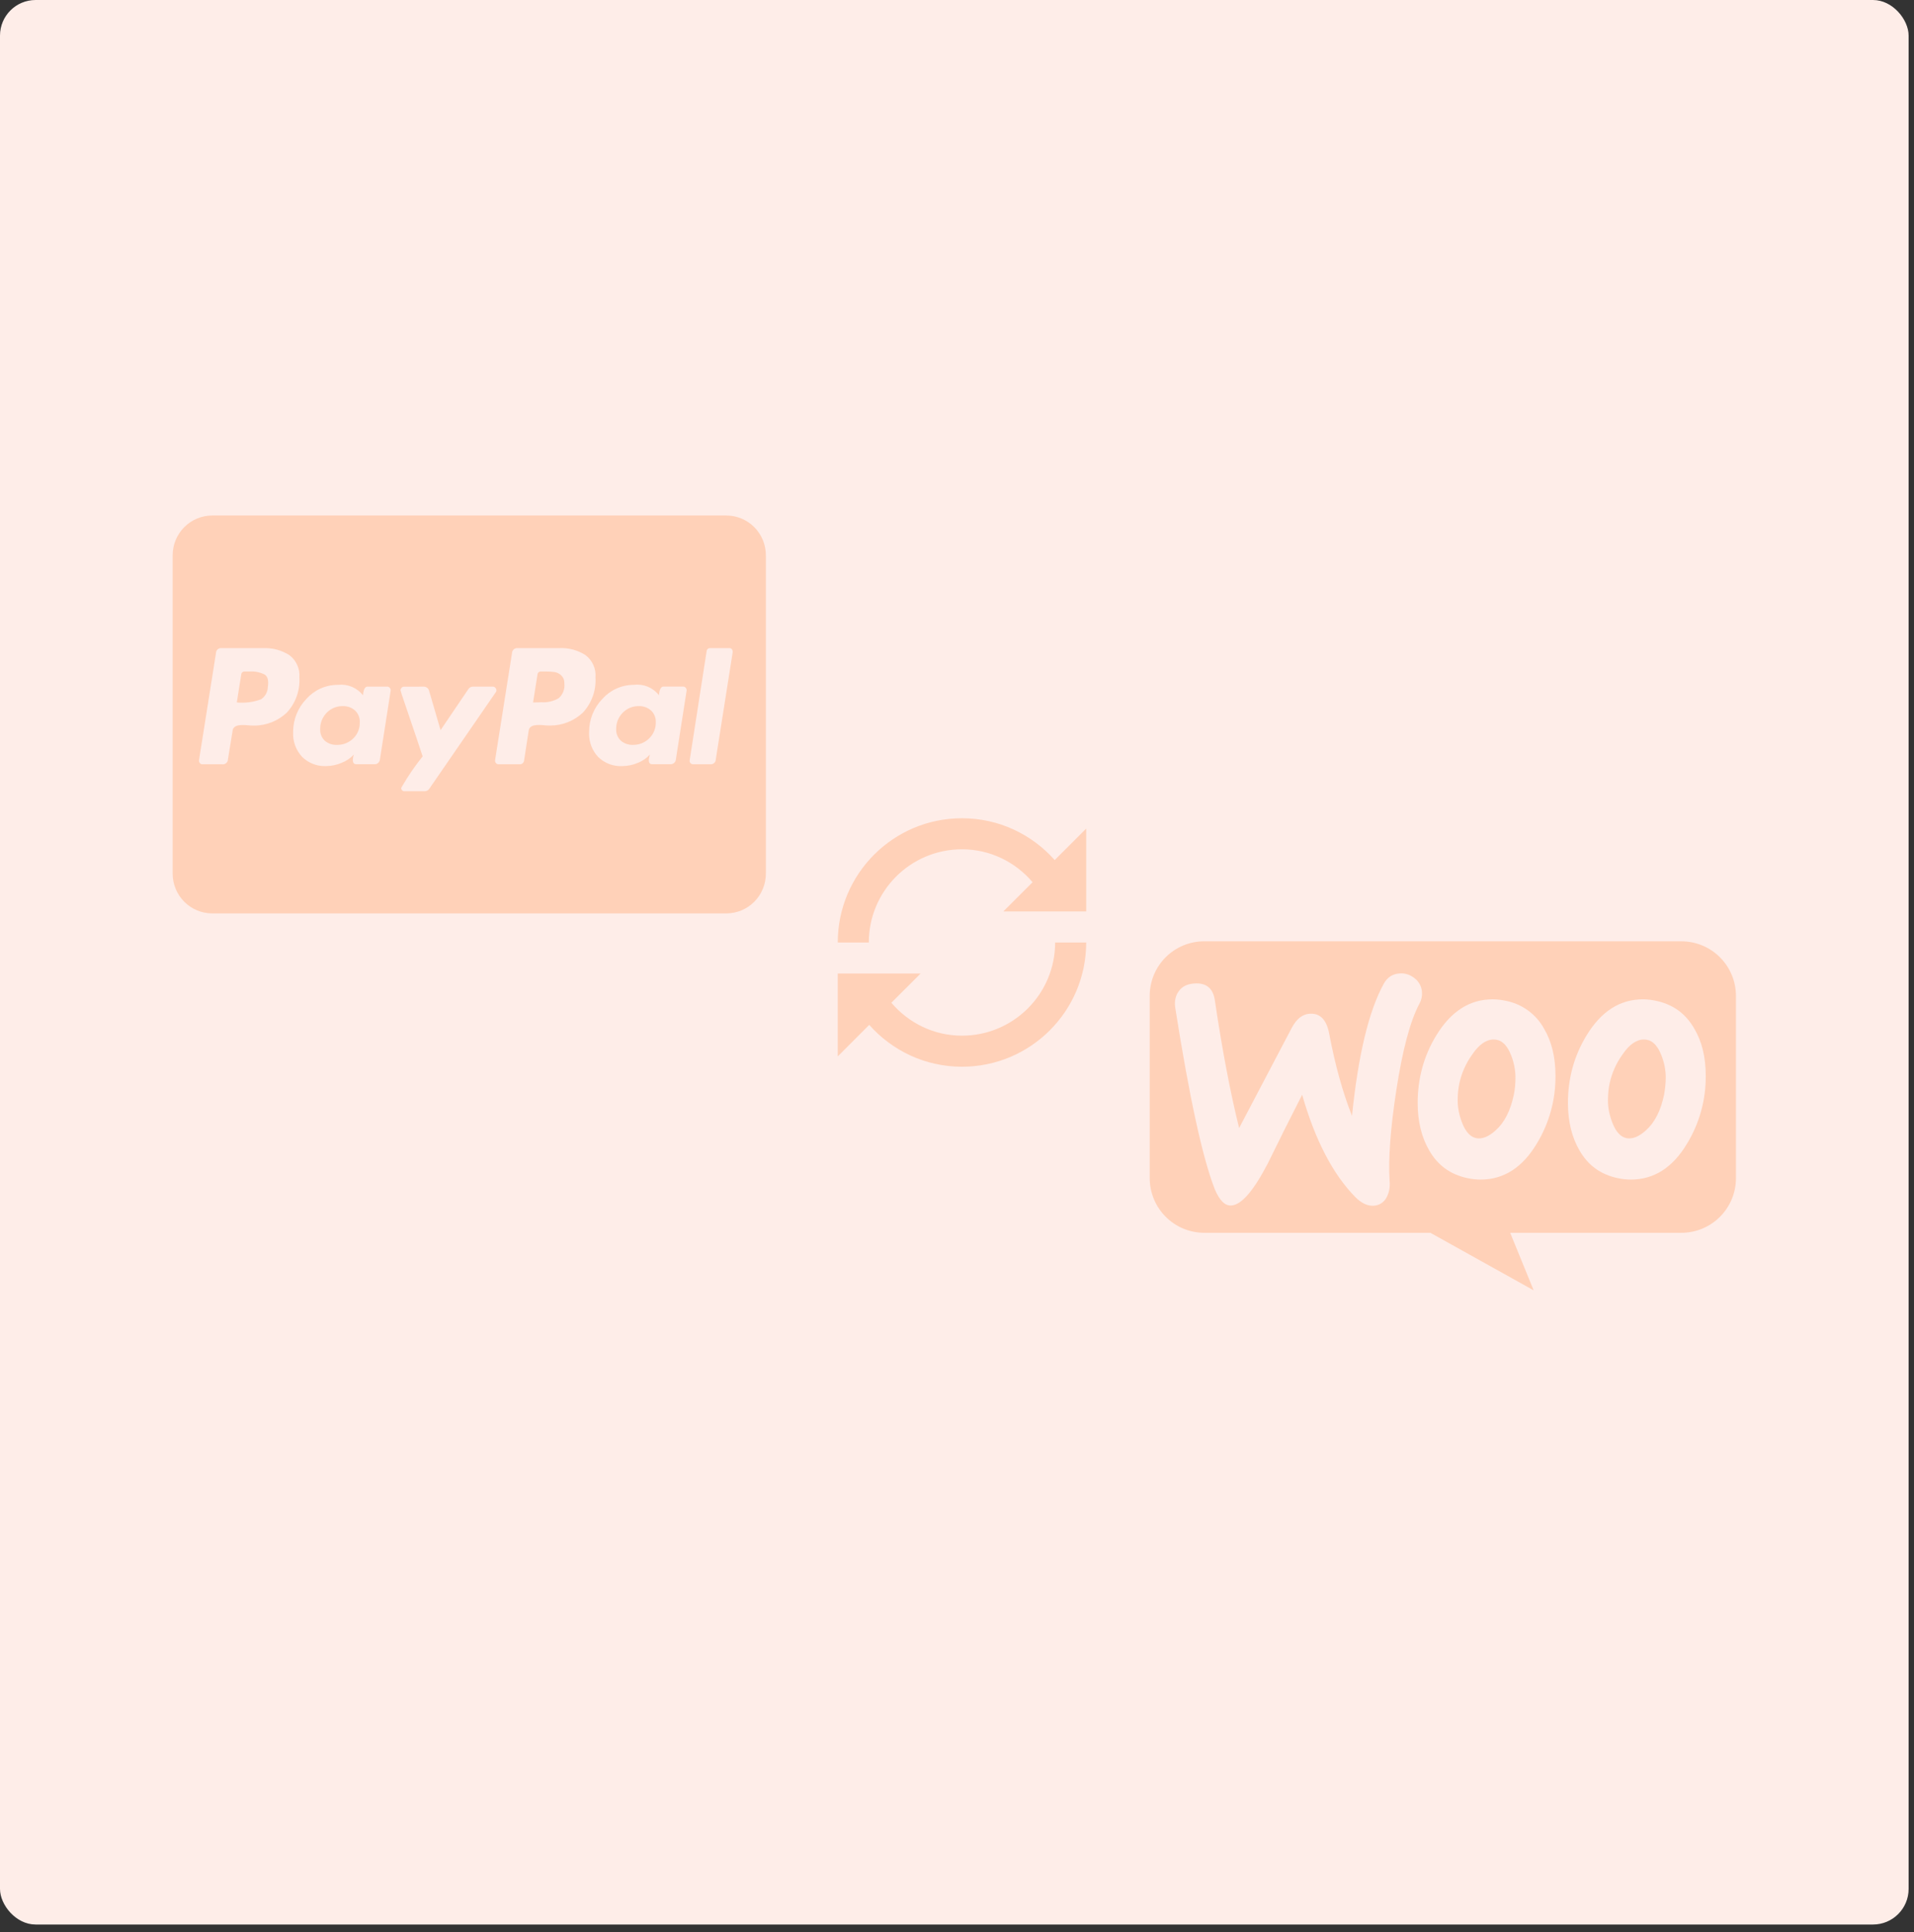 <?xml version="1.0" encoding="UTF-8"?>
<svg xmlns="http://www.w3.org/2000/svg" width="215" height="217" viewBox="0 0 215 217" fill="none">
  <rect x="0" y="0" width="215" height="217" fill="#333333" stroke="none"/>
  <rect width="214.395" height="216.138" rx="4" fill="#FEEDE8"></rect>
  <g clip-path="url(#clip0_27_23718)">
    <path d="M81.588 102.581H23.837C22.659 102.581 21.529 102.111 20.696 101.273C19.863 100.435 19.395 99.298 19.395 98.113V62.365C19.395 61.18 19.863 60.043 20.696 59.205C21.529 58.367 22.659 57.896 23.837 57.896H81.588C82.767 57.896 83.897 58.367 84.73 59.205C85.563 60.043 86.031 61.18 86.031 62.365V98.113C86.031 99.298 85.563 100.435 84.73 101.273C83.897 102.111 82.767 102.581 81.588 102.581ZM45.368 77.12C45.318 77.121 45.268 77.133 45.222 77.156C45.177 77.178 45.137 77.21 45.105 77.251C45.032 77.325 44.991 77.425 44.989 77.53C44.989 77.569 45.17 78.126 45.559 79.267L46.399 81.736L46.79 82.886C47.228 84.177 47.457 84.864 47.477 84.946C46.615 86.019 45.836 87.157 45.146 88.349L45.076 88.48L45.072 88.526C45.072 88.712 45.222 88.865 45.409 88.865L45.459 88.861H45.457H47.712C47.817 88.861 47.92 88.833 48.011 88.781C48.103 88.73 48.18 88.655 48.235 88.565L48.237 88.563L55.7 77.729C55.74 77.677 55.761 77.614 55.761 77.548L55.76 77.52V77.522C55.757 77.418 55.715 77.318 55.643 77.243C55.612 77.203 55.572 77.171 55.527 77.148C55.482 77.126 55.432 77.114 55.382 77.113H53.126C53.02 77.113 52.917 77.141 52.825 77.193C52.733 77.245 52.656 77.319 52.6 77.409L52.598 77.411L49.489 82.002L48.202 77.586C48.169 77.451 48.092 77.332 47.984 77.246C47.876 77.16 47.742 77.113 47.604 77.113L47.556 77.115H47.558L45.368 77.12ZM71.241 76.913H71.193C69.79 76.913 68.53 77.526 67.66 78.498L67.656 78.502C66.704 79.492 66.173 80.815 66.175 82.192V82.242V82.24C66.171 82.294 66.171 82.359 66.171 82.423C66.171 83.423 66.558 84.333 67.188 85.009L67.186 85.007C67.544 85.358 67.97 85.63 68.438 85.808C68.905 85.986 69.404 86.064 69.903 86.039H69.894C70.518 86.031 71.11 85.903 71.65 85.672L71.621 85.683C72.167 85.476 72.63 85.154 72.994 84.745L72.998 84.741C72.98 84.847 72.959 84.936 72.935 85.022L72.939 85.003C72.906 85.117 72.886 85.235 72.879 85.353V85.357C72.879 85.67 73.007 85.828 73.261 85.828H75.28C75.359 85.835 75.439 85.826 75.514 85.802C75.589 85.778 75.659 85.739 75.719 85.687C75.779 85.635 75.828 85.571 75.864 85.5C75.899 85.429 75.919 85.351 75.924 85.272V85.27L77.124 77.586C77.135 77.528 77.133 77.468 77.118 77.411C77.103 77.354 77.075 77.301 77.037 77.256C77.004 77.21 76.96 77.172 76.909 77.147C76.859 77.121 76.803 77.107 76.746 77.107H74.519C74.247 77.107 74.075 77.433 74.02 78.079C73.694 77.659 73.265 77.33 72.776 77.125C72.287 76.921 71.753 76.847 71.227 76.912L71.241 76.91V76.913ZM37.992 76.913H37.94C36.539 76.913 35.278 77.526 34.412 78.498L34.408 78.502C33.457 79.492 32.926 80.815 32.928 82.192V82.242V82.24C32.903 82.746 32.98 83.252 33.155 83.728C33.329 84.203 33.597 84.638 33.942 85.007L33.94 85.005C34.595 85.646 35.491 86.04 36.48 86.04L36.657 86.037H36.648C37.263 86.027 37.846 85.899 38.377 85.67L38.347 85.681C38.901 85.469 39.371 85.149 39.75 84.741L39.752 84.739C39.684 84.921 39.641 85.134 39.636 85.353V85.357C39.636 85.67 39.765 85.828 40.017 85.828H42.035C42.113 85.835 42.193 85.826 42.268 85.802C42.344 85.778 42.413 85.739 42.474 85.687C42.534 85.635 42.583 85.571 42.618 85.5C42.653 85.429 42.674 85.351 42.679 85.272V85.27L43.88 77.586C43.89 77.528 43.887 77.469 43.872 77.413C43.857 77.356 43.829 77.304 43.791 77.26C43.758 77.214 43.714 77.176 43.664 77.15C43.613 77.124 43.557 77.111 43.501 77.111H41.274C41.002 77.111 40.83 77.437 40.776 78.083C40.447 77.666 40.017 77.34 39.529 77.135C39.04 76.93 38.507 76.854 37.981 76.913L37.996 76.912L37.992 76.913ZM79.76 72.791L79.73 72.789C79.642 72.789 79.556 72.822 79.491 72.882C79.426 72.942 79.386 73.025 79.378 73.113L77.475 85.363C77.46 85.422 77.46 85.484 77.475 85.543C77.49 85.602 77.52 85.656 77.562 85.7C77.597 85.741 77.641 85.775 77.69 85.798C77.74 85.821 77.793 85.832 77.848 85.832H79.791L79.85 85.836C79.998 85.836 80.139 85.777 80.243 85.672C80.347 85.567 80.406 85.425 80.406 85.277V85.273L82.305 73.236L82.307 73.195C82.306 73.089 82.272 72.986 82.209 72.901V72.903C82.175 72.867 82.135 72.839 82.091 72.819C82.046 72.8 81.998 72.79 81.949 72.789L81.922 72.791H79.76ZM58.159 72.791C58.079 72.781 57.998 72.787 57.922 72.81C57.845 72.833 57.774 72.872 57.713 72.925C57.652 72.978 57.603 73.042 57.569 73.115C57.535 73.188 57.516 73.267 57.514 73.348L55.613 85.361C55.604 85.418 55.606 85.477 55.621 85.532C55.636 85.588 55.663 85.641 55.7 85.685C55.733 85.731 55.776 85.769 55.827 85.795C55.877 85.821 55.933 85.834 55.989 85.834H58.405C58.513 85.834 58.618 85.796 58.702 85.727C58.786 85.657 58.843 85.561 58.864 85.454V85.45L59.391 82.036C59.407 81.886 59.481 81.749 59.597 81.654C59.723 81.551 59.877 81.485 60.037 81.462H60.043C60.193 81.434 60.365 81.419 60.541 81.417C60.696 81.417 60.883 81.427 61.098 81.447C61.333 81.474 61.569 81.487 61.805 81.484C63.161 81.487 64.468 80.972 65.463 80.045L65.459 80.049C65.955 79.52 66.338 78.894 66.584 78.21C66.831 77.527 66.935 76.8 66.891 76.074V76.089C66.931 75.609 66.85 75.126 66.654 74.687C66.458 74.247 66.154 73.865 65.772 73.575L65.764 73.57C64.881 73.008 63.846 72.735 62.803 72.789H62.814L58.159 72.791ZM24.874 72.791C24.797 72.783 24.718 72.791 24.644 72.815C24.57 72.839 24.502 72.879 24.444 72.931C24.386 72.983 24.34 73.047 24.308 73.119C24.276 73.19 24.259 73.268 24.259 73.346V73.35L22.357 85.363C22.347 85.42 22.349 85.478 22.364 85.534C22.379 85.59 22.406 85.642 22.444 85.687C22.476 85.733 22.52 85.771 22.57 85.797C22.62 85.823 22.676 85.836 22.732 85.836H24.961C25.04 85.846 25.121 85.84 25.198 85.817C25.275 85.794 25.346 85.755 25.407 85.702C25.467 85.65 25.517 85.585 25.551 85.512C25.585 85.439 25.603 85.359 25.605 85.279L26.133 82.041C26.149 81.892 26.222 81.755 26.336 81.659C26.462 81.557 26.616 81.49 26.777 81.468H26.782C26.946 81.439 27.112 81.424 27.278 81.423H27.28C27.436 81.423 27.621 81.432 27.836 81.453C28.07 81.48 28.305 81.492 28.541 81.49C29.953 81.49 31.238 80.945 32.2 80.051L32.197 80.055C32.692 79.525 33.075 78.9 33.322 78.216C33.568 77.532 33.673 76.805 33.629 76.079V76.094C33.669 75.614 33.587 75.132 33.391 74.692C33.196 74.253 32.892 73.87 32.509 73.581L32.502 73.575C31.622 73.015 30.593 72.742 29.553 72.793H29.564L24.874 72.791ZM71.119 83.655L71.03 83.657C70.557 83.658 70.1 83.49 69.738 83.183L69.742 83.184C69.575 83.029 69.442 82.842 69.351 82.632C69.26 82.423 69.213 82.197 69.213 81.969L69.215 81.885V81.835C69.215 81.138 69.494 80.507 69.948 80.049C70.394 79.589 71.016 79.304 71.704 79.304H71.765H71.761L71.825 79.302C72.322 79.302 72.776 79.487 73.124 79.79L73.122 79.788C73.294 79.948 73.431 80.142 73.525 80.358C73.618 80.574 73.666 80.808 73.666 81.043L73.664 81.132V81.129V81.174C73.664 81.861 73.381 82.482 72.924 82.924C72.693 83.155 72.419 83.338 72.118 83.463C71.816 83.588 71.493 83.652 71.167 83.652H71.121L71.119 83.655ZM37.84 83.655L37.748 83.657C37.263 83.657 36.817 83.478 36.476 83.183L36.478 83.184C36.315 83.028 36.186 82.84 36.097 82.631C36.009 82.423 35.963 82.199 35.963 81.972L35.965 81.885V81.835C35.965 81.138 36.245 80.507 36.698 80.049C37.144 79.589 37.764 79.304 38.453 79.304H38.518H38.514L38.577 79.302C39.075 79.302 39.528 79.487 39.876 79.79L39.874 79.788C40.046 79.948 40.182 80.142 40.276 80.358C40.369 80.573 40.417 80.806 40.417 81.041L40.415 81.132V81.129V81.194C40.415 81.881 40.132 82.499 39.675 82.94C39.2 83.4 38.567 83.656 37.909 83.655H37.84ZM59.88 78.889L60.378 75.74C60.382 75.694 60.395 75.649 60.416 75.608C60.438 75.567 60.467 75.53 60.502 75.5C60.538 75.47 60.578 75.447 60.623 75.433C60.667 75.419 60.713 75.414 60.759 75.418H61.285L61.398 75.417C61.718 75.417 62.035 75.439 62.344 75.482L62.309 75.478C62.595 75.53 62.845 75.66 63.041 75.847C63.153 75.953 63.242 76.081 63.303 76.223C63.364 76.365 63.395 76.519 63.395 76.673L63.393 76.744V76.74C63.432 77.051 63.394 77.367 63.282 77.66C63.17 77.953 62.989 78.213 62.753 78.418L62.751 78.42C62.161 78.758 61.485 78.914 60.807 78.867H60.818L59.884 78.896L59.88 78.889ZM26.601 78.889L27.099 75.74C27.103 75.694 27.115 75.649 27.137 75.607C27.158 75.566 27.187 75.529 27.223 75.499C27.258 75.469 27.299 75.447 27.343 75.433C27.387 75.419 27.434 75.414 27.48 75.418H28.034C28.626 75.375 29.22 75.495 29.75 75.765L29.731 75.755C30.081 75.981 30.199 76.459 30.083 77.182C30.074 77.451 30 77.715 29.869 77.95C29.738 78.185 29.552 78.385 29.328 78.533L29.322 78.537C28.445 78.862 27.505 78.982 26.575 78.887L26.601 78.889Z" fill="#FFD1B8"></path>
  </g>
  <g clip-path="url(#clip1_27_23718)">
    <path d="M135.259 105.717C134.454 105.717 133.657 105.876 132.914 106.185C132.171 106.494 131.497 106.947 130.929 107.517C130.361 108.087 129.912 108.764 129.606 109.508C129.301 110.253 129.145 111.05 129.148 111.855V132.315C129.148 133.122 129.306 133.92 129.615 134.665C129.923 135.41 130.375 136.086 130.945 136.656C131.515 137.226 132.192 137.679 132.937 137.987C133.682 138.295 134.48 138.454 135.286 138.453H160.675L172.278 144.915L169.639 138.453H188.862C192.254 138.453 195 135.71 195 132.315V111.855C195 108.463 192.256 105.717 188.862 105.717H135.259ZM157.429 109.314C157.966 109.325 158.484 109.518 158.897 109.863C159.138 110.044 159.337 110.275 159.481 110.541C159.624 110.806 159.71 111.098 159.731 111.399C159.767 111.846 159.674 112.294 159.462 112.689C158.414 114.629 157.552 117.886 156.853 122.408C156.178 126.798 155.936 130.216 156.098 132.667C156.153 133.339 156.043 133.929 155.774 134.442C155.642 134.714 155.44 134.946 155.19 135.116C154.94 135.286 154.649 135.388 154.348 135.411C153.648 135.465 152.921 135.142 152.221 134.417C149.716 131.857 147.724 128.035 146.27 122.948C144.955 125.521 143.663 128.105 142.393 130.699C140.807 133.745 139.46 135.303 138.329 135.386C137.602 135.441 136.985 134.821 136.444 133.528C135.072 130 133.591 123.189 132.002 113.092C131.92 112.393 132.057 111.775 132.433 111.29C132.809 110.779 133.376 110.51 134.128 110.455C135.5 110.346 136.282 110.993 136.472 112.393C137.306 118.02 138.222 122.786 139.191 126.688L145.087 115.466C145.625 114.442 146.297 113.902 147.107 113.85C148.289 113.767 149.016 114.522 149.313 116.11C149.988 119.691 150.849 122.734 151.87 125.319C152.57 118.481 153.755 113.553 155.423 110.51C155.829 109.758 156.419 109.38 157.201 109.328C157.278 109.32 157.355 109.317 157.432 109.317L157.429 109.314ZM167.674 112.231C168.133 112.231 168.615 112.286 169.129 112.395C170.032 112.567 170.886 112.935 171.631 113.475C172.375 114.014 172.992 114.71 173.436 115.515C174.298 116.969 174.726 118.72 174.726 120.819C174.75 123.505 174.023 126.144 172.627 128.438C171.014 131.13 168.912 132.477 166.302 132.477C165.813 132.474 165.326 132.419 164.848 132.315C162.936 131.912 161.509 130.889 160.54 129.193C159.679 127.711 159.248 125.936 159.248 123.862C159.248 121.09 159.948 118.558 161.347 116.27C162.991 113.578 165.09 112.231 167.674 112.231ZM184.554 112.231C185.013 112.231 185.495 112.286 186.009 112.395C187.918 112.796 189.345 113.822 190.316 115.515C191.178 116.969 191.606 118.72 191.606 120.819C191.63 123.505 190.903 126.144 189.507 128.438C187.894 131.13 185.792 132.477 183.182 132.477C182.693 132.474 182.206 132.419 181.728 132.315C179.816 131.912 178.389 130.889 177.42 129.193C176.559 127.711 176.128 125.936 176.128 123.862C176.128 121.09 176.828 118.558 178.227 116.27C179.871 113.578 181.97 112.231 184.554 112.231ZM167.798 116.744C166.955 116.739 166.135 117.296 165.359 118.451C164.67 119.411 164.185 120.502 163.932 121.656C163.798 122.302 163.735 122.961 163.742 123.62C163.742 124.4 163.907 125.236 164.228 126.071C164.631 127.119 165.169 127.687 165.817 127.821C166.489 127.956 167.216 127.656 167.998 126.957C168.994 126.071 169.666 124.751 170.042 122.973C170.179 122.355 170.232 121.683 170.232 120.981C170.223 120.141 170.059 119.311 169.749 118.53C169.343 117.482 168.805 116.917 168.157 116.783C168.039 116.759 167.919 116.746 167.798 116.744ZM184.678 116.744C183.835 116.739 183.015 117.296 182.239 118.451C181.55 119.411 181.065 120.502 180.812 121.656C180.677 122.273 180.622 122.945 180.622 123.62C180.622 124.4 180.787 125.236 181.108 126.071C181.511 127.119 182.052 127.687 182.697 127.821C183.369 127.956 184.096 127.656 184.878 126.957C185.874 126.071 186.546 124.751 186.922 122.973C187.032 122.355 187.114 121.683 187.114 120.981C187.104 120.141 186.94 119.31 186.629 118.53C186.223 117.482 185.685 116.917 185.037 116.783C184.919 116.759 184.799 116.746 184.678 116.744Z" fill="#FFD1B8"></path>
  </g>
  <g clip-path="url(#clip2_27_23718)">
    <path d="M118.475 96.593C115.924 93.715 112.212 91.895 108.059 91.895C100.352 91.895 94.106 98.141 94.106 105.848H97.594C97.594 100.065 102.276 95.383 108.059 95.383C111.248 95.383 114.076 96.828 115.99 99.079L112.708 102.36H122.013V93.056L118.475 96.593ZM108.059 116.313C104.87 116.313 102.042 114.869 100.128 112.618L103.41 109.337H94.106V118.641L97.643 115.103C100.194 117.981 103.911 119.802 108.059 119.802C115.766 119.802 122.013 113.555 122.013 105.848H118.524C118.524 111.631 113.842 116.313 108.059 116.313Z" fill="#FFD1B8"></path>
  </g>
  <defs>
    <clipPath id="clip0_27_23718">
      <rect width="66.636" height="44.685" fill="white" transform="translate(19.395 57.896)"></rect>
    </clipPath>
    <clipPath id="clip1_27_23718">
      <rect width="65.852" height="65.852" fill="white" transform="translate(129.148 92.39)"></rect>
    </clipPath>
    <clipPath id="clip2_27_23718">
      <rect width="27.907" height="27.907" fill="white" transform="translate(94.106 91.895)"></rect>
    </clipPath>
  </defs>
</svg>

